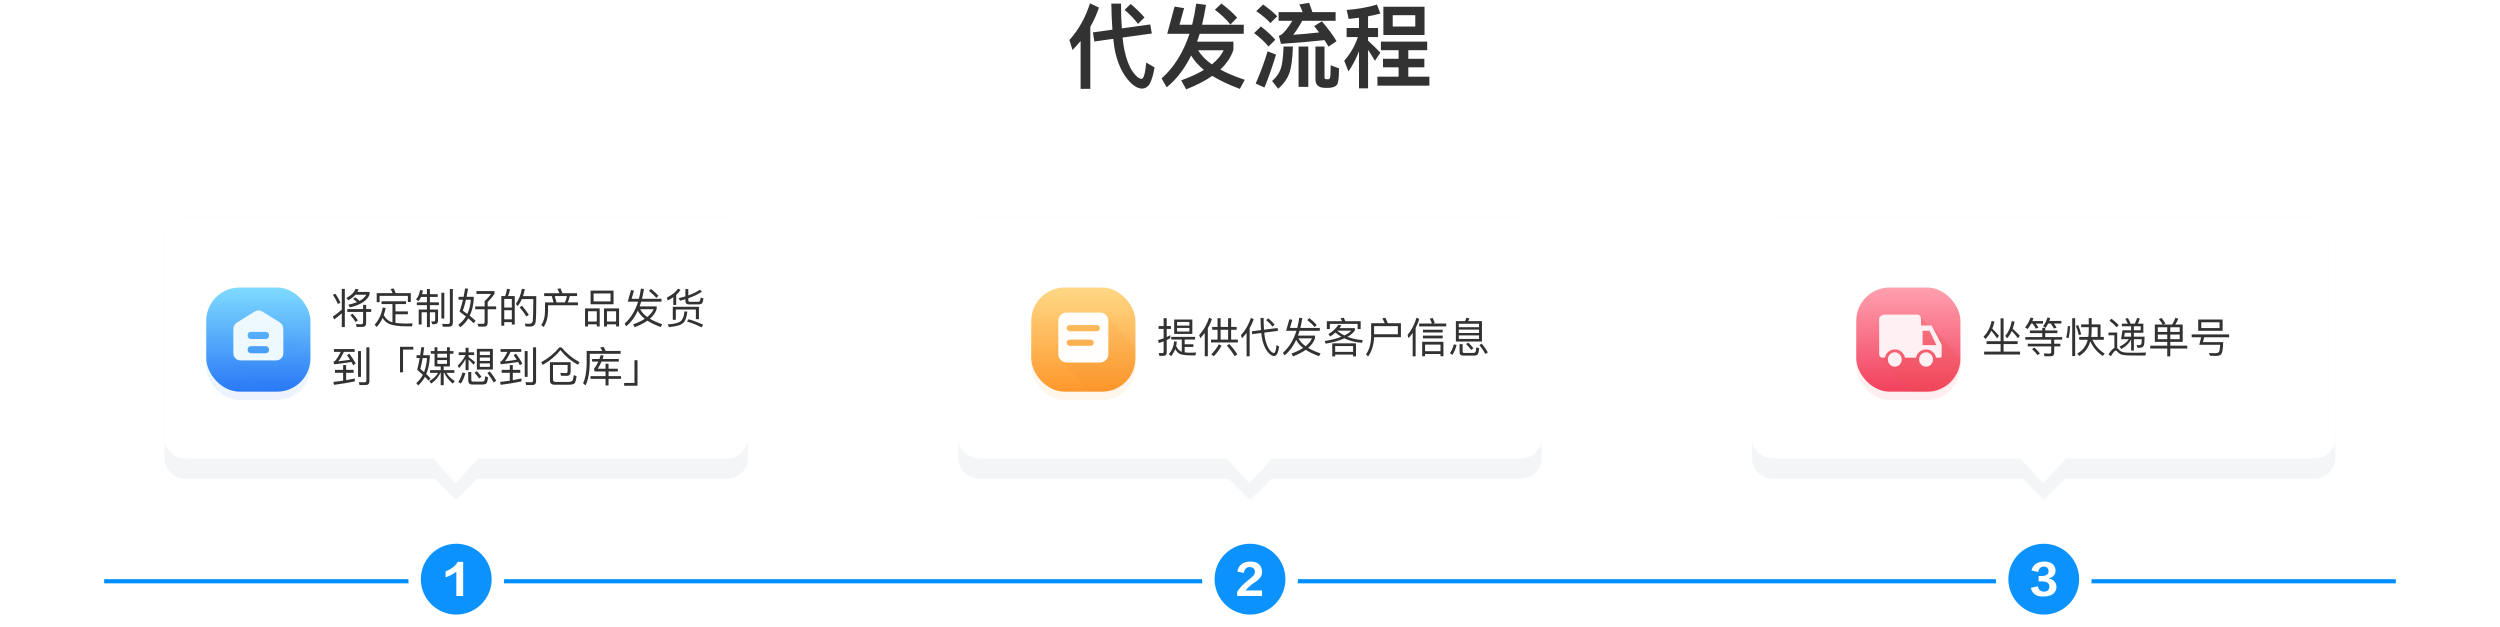 <?xml version="1.0" encoding="UTF-8"?>
<svg width="1200px" height="301px" viewBox="0 0 1200 301" version="1.1" xmlns="http://www.w3.org/2000/svg" xmlns:xlink="http://www.w3.org/1999/xlink">
    <!-- Generator: Sketch 57.1 (83088) - https://sketch.com -->
    <title>代发流程</title>
    <desc>Created with Sketch.</desc>
    <defs>
        <filter x="-21.4%" y="-44.1%" width="142.9%" height="188.2%" filterUnits="objectBoundingBox" id="filter-1">
            <feGaussianBlur stdDeviation="20" in="SourceGraphic"></feGaussianBlur>
        </filter>
        <filter x="-21.4%" y="-44.1%" width="142.9%" height="188.2%" filterUnits="objectBoundingBox" id="filter-2">
            <feGaussianBlur stdDeviation="20" in="SourceGraphic"></feGaussianBlur>
        </filter>
        <filter x="-21.4%" y="-44.1%" width="142.9%" height="188.2%" filterUnits="objectBoundingBox" id="filter-3">
            <feGaussianBlur stdDeviation="20" in="SourceGraphic"></feGaussianBlur>
        </filter>
        <linearGradient x1="50%" y1="0%" x2="50%" y2="98.72%" id="linearGradient-4">
            <stop stop-color="#7FDBFF" offset="0%"></stop>
            <stop stop-color="#2A7AF7" offset="100%"></stop>
        </linearGradient>
        <filter x="-24.0%" y="-24.0%" width="148.0%" height="148.0%" filterUnits="objectBoundingBox" id="filter-5">
            <feGaussianBlur stdDeviation="4" in="SourceGraphic"></feGaussianBlur>
        </filter>
        <rect id="path-6" x="0" y="0" width="50" height="50" rx="16"></rect>
        <linearGradient x1="50%" y1="0%" x2="50%" y2="100%" id="linearGradient-8">
            <stop stop-color="#FFD886" offset="0%"></stop>
            <stop stop-color="#FF982C" offset="100%"></stop>
        </linearGradient>
        <filter x="-24.0%" y="-24.0%" width="148.0%" height="148.0%" filterUnits="objectBoundingBox" id="filter-9">
            <feGaussianBlur stdDeviation="4" in="SourceGraphic"></feGaussianBlur>
        </filter>
        <rect id="path-10" x="0" y="0" width="50" height="50" rx="16"></rect>
        <linearGradient x1="50%" y1="0%" x2="50%" y2="98.72%" id="linearGradient-12">
            <stop stop-color="#FFA0AF" offset="0%"></stop>
            <stop stop-color="#F2425E" offset="100%"></stop>
        </linearGradient>
        <filter x="-24.0%" y="-24.0%" width="148.0%" height="148.0%" filterUnits="objectBoundingBox" id="filter-13">
            <feGaussianBlur stdDeviation="4" in="SourceGraphic"></feGaussianBlur>
        </filter>
        <rect id="path-14" x="0" y="0" width="50" height="50" rx="16"></rect>
    </defs>
    <g id="页面-1" stroke="none" stroke-width="1" fill="none" fill-rule="evenodd">
        <g id="一件代发-最终-转曲" transform="translate(-200, -2289)">
            <g id="编组-26" transform="translate(200, 2289)">
                <g id="编组-25" transform="translate(50, 1)">
                    <rect id="矩形" fill="#008EFF" transform="translate(550, 278) scale(1, -1) translate(-550, -278) " x="0" y="277" width="1100" height="2"></rect>
                    <circle id="椭圆形" stroke="#FFFFFF" stroke-width="6" fill="#0C92FD" cx="169" cy="277" r="20"></circle>
                    <circle id="椭圆形备份-7" stroke="#FFFFFF" stroke-width="6" fill="#0C92FD" cx="931" cy="277" r="20"></circle>
                    <path d="M924.789,281.188 L928.148,280.406 C928.513,282.125 929.503,282.984 931.117,282.984 C932.784,282.984 933.643,282.151 933.695,280.484 C933.695,278.87 932.471,278.062 930.023,278.062 L928.539,278.062 L928.539,275.484 L929.867,275.484 C932.159,275.484 933.305,274.729 933.305,273.219 C933.253,271.76 932.497,271.005 931.039,270.953 C929.529,271.057 928.617,271.917 928.305,273.531 L925.102,272.828 C925.831,270.016 927.888,268.583 931.273,268.531 C934.659,268.635 936.456,270.042 936.664,272.75 C936.716,274.781 935.596,276.083 933.305,276.656 C935.648,277.073 936.924,278.401 937.133,280.641 C936.977,283.661 934.919,285.224 930.961,285.328 C927.576,285.484 925.518,284.104 924.789,281.188 Z" id="3" fill="#FFFFFF" fill-rule="nonzero"></path>
                    <circle id="椭圆形备份-8" stroke="#FFFFFF" stroke-width="6" fill="#0C92FD" cx="550" cy="277" r="20"></circle>
                    <g id="编组-15" transform="translate(29, 103)">
                        <path d="M270,0 C275.523,3.019347e-14 280,4.477 280,10 L280,115.803 C280,121.326 275.523,125.803 270,125.803 L150.213,125.802 L140,136 L129.787,125.802 L10,125.803 C4.477,125.803 6.76353751e-16,121.326 0,115.803 L0,10 C-6.76353751e-16,4.477 4.477,2.79088747e-15 10,0 L270,0 Z" id="形状结合" fill="#D1D8DF" opacity="0.5" filter="url(#filter-1)"></path>
                        <path d="M270,0 C275.523,-2.79088747e-15 280,4.477 280,10 L280,106.072 C280,111.595 275.523,116.072 270,116.072 L150.6,116.072 L139.707,128 L128.814,116.072 L10,116.072 C4.477,116.072 6.76353751e-16,111.595 0,106.072 L0,10 C-6.76353751e-16,4.477 4.477,-7.61826213e-16 10,0 L270,0 Z" id="形状结合备份-3" fill="#FFFFFF"></path>
                    </g>
                    <path d="M680,103 C685.523,103 690,107.477 690,113 L690,218.803 C690,224.326 685.523,228.803 680,228.803 L560.213,228.802 L550,239 L539.787,228.802 L420,228.803 C414.477,228.803 410,224.326 410,218.803 L410,113 C410,107.477 414.477,103 420,103 L680,103 Z" id="形状结合备份" fill="#D1D8DF" opacity="0.5" filter="url(#filter-2)"></path>
                    <path d="M1061,103 C1066.523,103 1071,107.477 1071,113 L1071,218.803 C1071,224.326 1066.523,228.803 1061,228.803 L941.213,228.802 L931,239 L920.787,228.802 L801,228.803 C795.477,228.803 791,224.326 791,218.803 L791,113 C791,107.477 795.477,103 801,103 L1061,103 Z" id="形状结合备份-2" fill="#D1D8DF" opacity="0.5" filter="url(#filter-3)"></path>
                    <path d="M680,103 C685.523,103 690,107.477 690,113 L690,209.072 C690,214.595 685.523,219.072 680,219.072 L560.6,219.072 L549.707,231 L538.814,219.072 L420,219.072 C414.477,219.072 410,214.595 410,209.072 L410,113 C410,107.477 414.477,103 420,103 L680,103 Z" id="形状结合备份-4" fill="#FFFFFF"></path>
                    <path d="M502.128,10.732 L502.876,15.088 L488.84,17.024 C489.075,19.371 489.353,21.307 489.676,22.832 C490.644,27.437 491.964,30.928 493.636,33.304 C495.191,35.592 496.643,36.78 497.992,36.868 C498.989,36.78 499.723,34.169 500.192,29.036 L504.196,31.368 C503.58,34.976 502.773,37.645 501.776,39.376 C500.896,40.755 499.723,41.473 498.256,41.532 C496.085,41.532 493.797,40.109 491.392,37.264 C488.811,34.184 486.875,30.136 485.584,25.12 C485.085,23.213 484.675,20.72 484.352,17.64 L475.288,18.916 L474.584,14.56 L483.956,13.24 C483.692,9.603 483.516,5.437 483.428,0.744 L488.092,0.744 C488.092,5.232 488.224,9.192 488.488,12.624 L502.128,10.732 Z M468.688,18.696 C467.251,20.397 465.96,21.835 464.816,23.008 L463.32,18.212 C467.808,13.196 471.093,7.329 473.176,0.612 L477.488,2.636 C476.461,5.775 475.083,8.855 473.352,11.876 L473.352,41.664 L468.688,41.664 L468.688,18.696 Z M492.712,0.92 C495.264,3.032 497.479,5.188 499.356,7.388 L496.232,10.468 C494.677,8.327 492.536,6.083 489.808,3.736 L492.712,0.92 Z M510.268,15.22 L513.788,2.152 L518.364,2.9 L516.164,10.864 L522.236,10.864 C523.057,7.549 523.703,4.176 524.172,0.744 L528.88,1.316 C528.323,4.807 527.692,7.989 526.988,10.864 L547.008,10.864 L547.008,15.22 L525.844,15.22 L524.612,19.004 L542.036,19.004 L542.036,22.876 C540.98,26.279 538.883,29.447 535.744,32.38 C538.971,34.14 542.887,35.783 547.492,37.308 L545.116,41.664 C539.836,39.699 535.436,37.616 531.916,35.416 C528.484,37.792 524.304,39.948 519.376,41.884 L516.956,37.572 C521.268,36.017 524.905,34.345 527.868,32.556 C525.199,30.356 523.16,28.053 521.752,25.648 C518.613,32.013 514.697,37.103 510.004,40.916 L507.584,36.648 C513.509,31.368 517.968,24.225 520.96,15.22 L510.268,15.22 Z M525.096,23.14 C526.533,25.545 528.733,27.804 531.696,29.916 C534.277,27.833 536.169,25.575 537.372,23.14 L525.096,23.14 Z M536.272,0.7 C539.381,3.047 541.904,5.305 543.84,7.476 L540.584,10.776 C538.824,8.459 536.345,6.097 533.148,3.692 L536.272,0.7 Z M563.86,16.188 C564.271,16.041 564.579,15.909 564.784,15.792 C566.221,14.912 568.069,12.639 570.328,8.972 L563.728,8.972 L563.728,4.836 L575.3,4.836 C574.713,3.369 574.171,2.137 573.672,1.14 L578.336,0.348 C579.011,2.02 579.553,3.516 579.964,4.836 L591.096,4.836 L591.096,8.972 L575.08,8.972 C573.467,11.876 572.015,14.12 570.724,15.704 C574.655,15.44 578.805,15.059 583.176,14.56 C582.384,13.504 581.592,12.492 580.8,11.524 L584.496,9.236 C587.517,12.785 589.864,15.953 591.536,18.74 L587.708,21.38 C586.681,19.679 586.036,18.637 585.772,18.256 C579.055,18.989 572.088,19.591 564.872,20.06 L563.86,16.188 Z M556.292,1.184 C558.991,3.061 561.249,4.939 563.068,6.816 L559.812,10.072 C558.169,8.253 555.896,6.347 552.992,4.352 L556.292,1.184 Z M555.236,11.7 C557.964,13.812 560.267,15.939 562.144,18.08 L558.888,21.336 C557.245,19.312 554.943,17.156 551.98,14.868 L555.236,11.7 Z M562.496,25.208 C560.795,30.84 558.947,36.105 556.952,41.004 L552.728,39.112 C555.045,33.803 556.952,28.64 558.448,23.624 L562.496,25.208 Z M573.32,21.336 L577.984,21.336 L577.984,40.696 L573.32,40.696 L573.32,21.336 Z M570.592,21.336 C570.416,27.144 569.844,31.412 568.876,34.14 C567.82,36.985 566.031,39.464 563.508,41.576 L560.604,37.88 C562.569,36.208 563.948,34.272 564.74,32.072 C565.473,30.019 565.928,26.44 566.104,21.336 L570.592,21.336 Z M586.168,41.18 C583,41.18 581.416,39.831 581.416,37.132 L581.416,21.336 L585.772,21.336 L585.772,36.208 C585.772,36.648 585.948,36.912 586.3,37 L587.752,37 C588.251,36.912 588.529,36.296 588.588,35.152 C588.676,33.949 588.72,32.336 588.72,30.312 L592.724,31.808 C592.724,36.061 592.416,38.657 591.8,39.596 C591.243,40.476 589.967,41.004 587.972,41.18 L586.168,41.18 Z M614.02,2.24 L633.776,2.24 L633.776,15.792 L614.02,15.792 L614.02,2.24 Z M629.332,11.744 L629.332,6.288 L618.508,6.288 L618.508,11.744 L629.332,11.744 Z M612.832,18.96 L635.052,18.96 L635.052,23.096 L625.988,23.096 L625.988,27.232 L633.688,27.232 L633.688,31.324 L625.988,31.324 L625.988,35.812 L636.108,35.812 L636.108,40.124 L611.16,40.124 L611.16,35.812 L621.324,35.812 L621.324,31.324 L613.844,31.324 L613.844,27.232 L621.324,27.232 L621.324,23.096 L612.832,23.096 L612.832,18.96 Z M596.376,12.448 L602.316,12.448 L602.316,7.52 C601.231,7.667 599.573,7.857 597.344,8.092 L596.42,3.78 C601.964,3.34 606.804,2.475 610.94,1.184 L612.568,5.496 C610.691,6.024 608.725,6.464 606.672,6.816 L606.672,12.448 L611.468,12.448 L611.468,16.804 L606.672,16.804 L606.672,18.52 C608.901,20.544 610.867,22.465 612.568,24.284 L609.972,28.2 C608.711,26.088 607.611,24.328 606.672,22.92 L606.672,41.4 L602.316,41.4 L602.316,23.624 C600.937,27.173 599.251,30.4 597.256,33.304 L595.232,28.156 C598.195,24.783 600.38,20.999 601.788,16.804 L596.376,16.804 L596.376,12.448 Z" id="代发流程" fill="#323232" fill-rule="nonzero"></path>
                    <path d="M1061,103 C1066.523,103 1071,107.477 1071,113 L1071,209.072 C1071,214.595 1066.523,219.072 1061,219.072 L941.6,219.072 L930.707,231 L919.814,219.072 L801,219.072 C795.477,219.072 791,214.595 791,209.072 L791,113 C791,107.477 795.477,103 801,103 L1061,103 Z" id="形状结合备份-5" fill="#FFFFFF"></path>
                    <g id="编组-16" transform="translate(49, 137)">
                        <rect id="矩形" fill="url(#linearGradient-4)" opacity="0.3" filter="url(#filter-5)" x="0" y="4" width="50" height="50" rx="16"></rect>
                        <g id="矩形">
                            <mask id="mask-7" fill="white">
                                <use xlink:href="#path-6"></use>
                            </mask>
                            <use id="蒙版" fill="url(#linearGradient-4)" xlink:href="#path-6"></use>
                            <path d="M36.252,17.669 L55.875,40.29 L34.955,57.75 L14.035,34.107 C15.444,26.08 17.388,21.149 19.867,19.315 C22.347,17.48 27.808,16.932 36.252,17.669 Z" fill="#075BD7" opacity="0.148" mask="url(#mask-7)"></path>
                        </g>
                        <path d="M36.542,18.09 C36.832,18.582 36.983,19.133 37,19.743 L37,31.578 C36.969,32.547 36.633,33.351 35.992,33.992 C35.351,34.633 34.547,34.969 33.578,35 L16.422,35 C15.453,34.969 14.647,34.633 14.008,33.992 C13.367,33.351 13.031,32.547 13,31.578 L13,19.743 C13,19.134 13.156,18.582 13.468,18.09 C13.78,17.598 14.195,17.18 14.711,16.837 L23.289,11.516 C23.821,11.173 24.417,11 25.082,11 C25.746,11 26.344,11.171 26.875,11.516 L35.454,16.837 C35.889,17.18 36.253,17.598 36.542,18.09 Z M29.675,24.243 C29.98,23.931 30.133,23.516 30.133,23 C30.133,22.484 29.98,22.071 29.675,21.757 C29.37,21.445 28.951,21.289 28.422,21.289 L21.578,21.289 C21.047,21.289 20.629,21.445 20.325,21.757 C20.02,22.069 19.867,22.484 19.867,23 C19.867,23.516 20.02,23.929 20.325,24.243 C20.63,24.555 21.047,24.711 21.578,24.711 L28.422,24.711 C28.951,24.711 29.37,24.555 29.675,24.243 Z M29.675,31.098 C29.98,30.793 30.133,30.38 30.133,29.855 C30.133,29.333 29.98,28.918 29.675,28.613 C29.37,28.307 28.951,28.148 28.422,28.133 L21.578,28.133 C21.047,28.148 20.629,28.309 20.325,28.613 C20.022,28.916 19.867,29.331 19.867,29.855 C19.867,30.378 20.02,30.793 20.325,31.098 C20.63,31.403 21.047,31.563 21.578,31.578 L28.422,31.578 C28.951,31.563 29.37,31.403 29.675,31.098 Z" id="形状" fill="#EDF9FF" fill-rule="nonzero"></path>
                    </g>
                    <path d="M116.7,147.36 L124.3,147.36 L124.3,145.34 L125.74,145.34 L125.74,147.36 L128.16,147.36 L128.16,148.74 L125.74,148.74 L125.74,154.14 C125.74,155.34 125.1,155.94 123.82,155.94 L121.16,155.94 L120.86,154.56 C121.82,154.627 122.64,154.66 123.32,154.66 C123.973,154.66 124.3,154.367 124.3,153.78 L124.3,148.74 L116.7,148.74 L116.7,147.36 Z M114.06,137.66 L115.52,137.66 L115.52,155.98 L114.06,155.98 L114.06,149.36 C112.767,150.573 111.547,151.56 110.4,152.32 L109.76,150.94 C110.867,150.273 112.3,149.167 114.06,147.62 L114.06,137.66 Z M119.24,149.56 C120.333,150.747 121.187,151.813 121.8,152.76 L120.68,153.56 C120.067,152.56 119.233,151.447 118.18,150.22 L119.24,149.56 Z M120.64,140.46 C119.72,141.513 118.573,142.4 117.2,143.12 L116.28,142 C118.453,140.92 119.92,139.467 120.68,137.64 L122.16,137.92 C121.987,138.307 121.787,138.713 121.56,139.14 L127.4,139.14 L127.4,140.38 C126.253,143.3 123.1,145.353 117.94,146.54 L117.22,145.26 C118.753,144.927 120.14,144.513 121.38,144.02 C120.82,143.5 120.187,142.987 119.48,142.48 L120.5,141.7 C121.247,142.233 121.947,142.813 122.6,143.44 C124.093,142.627 125.173,141.633 125.84,140.46 L120.64,140.46 Z M111.02,140 C111.94,141.32 112.747,142.773 113.44,144.36 L112.18,144.88 C111.46,143.2 110.66,141.74 109.78,140.5 L111.02,140 Z M133.14,143.6 L144.9,143.6 L144.9,144.96 L139.82,144.96 L139.82,148.48 L145.78,148.48 L145.78,149.84 L139.82,149.84 L139.82,153.98 C141.273,154.193 142.967,154.307 144.9,154.32 C145.913,154.32 146.96,154.28 148.04,154.2 L147.78,155.64 L145.54,155.64 C141.527,155.64 138.633,155.267 136.86,154.52 C135.527,153.893 134.453,152.933 133.64,151.64 C132.867,153.36 131.907,154.8 130.76,155.96 L129.84,154.82 C131.747,152.793 133.04,150.053 133.72,146.6 L135.12,146.84 C134.893,147.987 134.587,149.127 134.2,150.26 C135.16,151.967 136.36,153.053 137.8,153.52 L138.38,153.68 L138.38,144.96 L133.14,144.96 L133.14,143.6 Z M147.18,139.7 L147.18,143.96 L145.78,143.96 L145.78,141.02 L132.22,141.02 L132.22,144.06 L130.82,144.06 L130.82,139.7 L138.46,139.7 C138.18,139.02 137.847,138.36 137.46,137.72 L139,137.48 C139.36,138.227 139.667,138.967 139.92,139.7 L147.18,139.7 Z M152.12,141.54 C151.76,142.34 151.34,143 150.86,143.52 L149.7,142.68 C150.7,141.6 151.34,140.113 151.62,138.22 L152.98,138.44 C152.873,139.12 152.747,139.707 152.6,140.2 L154.92,140.2 L154.92,137.72 L156.36,137.72 L156.36,140.2 L160.1,140.2 L160.1,141.54 L156.36,141.54 L156.36,144.12 L160.68,144.12 L160.68,145.46 L156.36,145.46 L156.36,147.56 L160.26,147.56 L160.26,152.84 C160.26,154.027 159.66,154.62 158.46,154.62 L157.4,154.62 L157.04,153.26 L158.02,153.32 C158.593,153.32 158.88,153.06 158.88,152.54 L158.88,148.9 L156.36,148.9 L156.36,156.02 L154.92,156.02 L154.92,148.9 L152.38,148.9 L152.38,154.76 L150.98,154.76 L150.98,147.56 L154.92,147.56 L154.92,145.46 L150.08,145.46 L150.08,144.12 L154.92,144.12 L154.92,141.54 L152.12,141.54 Z M161.86,139.52 L163.26,139.52 L163.26,151.88 L161.86,151.88 L161.86,139.52 Z M162.58,155.82 L162.26,154.44 C163.327,154.507 164.247,154.54 165.02,154.54 C165.633,154.54 165.94,154.22 165.94,153.58 L165.94,137.72 L167.36,137.72 L167.36,153.94 C167.36,155.193 166.747,155.82 165.52,155.82 L162.58,155.82 Z M174.68,137.56 C174.427,139.053 174.187,140.36 173.96,141.48 L177.42,141.48 L177.42,142.3 C177.247,145.447 176.593,148.2 175.46,150.56 C176.553,151.413 177.5,152.227 178.3,153 L177.32,154.14 C176.747,153.54 175.9,152.767 174.78,151.82 C173.78,153.473 172.507,154.893 170.96,156.08 L169.98,154.88 C171.5,153.787 172.727,152.46 173.66,150.9 C172.873,150.273 171.847,149.493 170.58,148.56 C171.18,146.853 171.727,144.953 172.22,142.86 L170.1,142.86 L170.1,141.48 L172.52,141.48 C172.773,140.267 173.02,138.92 173.26,137.44 L174.68,137.56 Z M174.3,149.68 C175.247,147.72 175.813,145.447 176,142.86 L173.66,142.86 C173.18,144.98 172.68,146.74 172.16,148.14 L174.3,149.68 Z M178.1,146.06 L182.62,146.06 L182.62,143.54 C183.7,142.607 184.727,141.46 185.7,140.1 L178.68,140.1 L178.68,138.7 L187.34,138.7 L187.34,140.1 C186.393,141.46 185.307,142.753 184.08,143.98 L184.08,146.06 L188.16,146.06 L188.16,147.46 L184.08,147.46 L184.08,153.86 C184.08,155.14 183.553,155.78 182.5,155.78 L179.62,155.78 L179.24,154.42 L181.92,154.44 C182.387,154.44 182.62,154.1 182.62,153.42 L182.62,147.46 L178.1,147.46 L178.1,146.06 Z M197.08,141.12 L197.08,154.76 L195.68,154.76 L195.68,153.62 L192.04,153.62 L192.04,155.34 L190.64,155.34 L190.64,141.12 L192.5,141.12 C192.887,140.027 193.173,138.867 193.36,137.64 L194.8,137.84 C194.547,139.107 194.233,140.2 193.86,141.12 L197.08,141.12 Z M192.04,152.28 L195.68,152.28 L195.68,147.9 L192.04,147.9 L192.04,152.28 Z M192.04,146.6 L195.68,146.6 L195.68,142.48 L192.04,142.48 L192.04,146.6 Z M200.56,145.76 C201.947,147.347 203.04,148.8 203.84,150.12 L202.7,150.92 C201.887,149.6 200.787,148.12 199.4,146.48 L200.56,145.76 Z M207.42,141.14 C207.42,147.793 207.32,151.9 207.12,153.46 C206.92,154.993 205.987,155.76 204.32,155.76 L202.28,155.68 L201.94,154.36 C202.78,154.4 203.507,154.42 204.12,154.42 C205.053,154.42 205.6,153.907 205.76,152.88 C205.88,151.76 205.96,148.313 206,142.54 L200.5,142.54 C199.927,143.82 199.26,144.96 198.5,145.96 L197.64,144.82 C199.027,142.887 199.98,140.487 200.5,137.62 L201.92,137.8 C201.653,139.093 201.36,140.207 201.04,141.14 L207.42,141.14 Z M219.04,137.4 C219.373,138.12 219.687,138.893 219.98,139.72 L227,139.72 L227,141.1 L223.52,141.1 C223.267,142.207 222.94,143.22 222.54,144.14 L227.42,144.14 L227.42,145.52 L213.06,145.52 L213.06,148.48 C212.98,151.613 212.253,154.113 210.88,155.98 L209.78,155 C210.953,153.427 211.56,151.253 211.6,148.48 L211.6,144.14 L215.7,144.14 L214.86,141.1 L211.2,141.1 L211.2,139.72 L218.52,139.72 C218.267,139.04 217.94,138.353 217.54,137.66 L219.04,137.4 Z M217.12,144.14 L221.16,144.14 C221.627,143.14 221.953,142.127 222.14,141.1 L216.28,141.1 L217.12,144.14 Z M233.48,138.5 L244.5,138.5 L244.5,145.04 L233.48,145.04 L233.48,138.5 Z M243.06,143.68 L243.06,139.86 L234.92,139.86 L234.92,143.68 L243.06,143.68 Z M237.86,147.02 L237.86,155.7 L236.46,155.7 L236.46,154.68 L232.24,154.68 L232.24,155.7 L230.82,155.7 L230.82,147.02 L237.86,147.02 Z M232.24,153.32 L236.46,153.32 L236.46,148.4 L232.24,148.4 L232.24,153.32 Z M247.16,147.02 L247.16,155.7 L245.72,155.7 L245.72,154.68 L241.34,154.68 L241.34,155.7 L239.92,155.7 L239.92,147.02 L247.16,147.02 Z M241.34,153.32 L245.72,153.32 L245.72,148.4 L241.34,148.4 L241.34,153.32 Z M251.32,143.8 L252.9,138.24 L254.32,138.48 L253.18,142.42 L256.68,142.42 C257.08,140.847 257.4,139.213 257.64,137.52 L259.1,137.7 C258.86,139.273 258.547,140.847 258.16,142.42 L267.52,142.42 L267.52,143.8 L257.78,143.8 C257.5,144.747 257.247,145.507 257.02,146.08 L265.2,146.08 L265.2,147.32 C264.653,149.053 263.567,150.613 261.94,152 C263.553,152.96 265.527,153.84 267.86,154.64 L267.12,155.98 C264.56,155.033 262.44,154.013 260.76,152.92 C259.147,154.053 257.113,155.1 254.66,156.06 L253.9,154.72 C256.127,153.907 257.993,153.007 259.5,152.02 C257.953,150.833 256.847,149.533 256.18,148.12 C254.727,151.267 252.853,153.773 250.56,155.64 L249.82,154.32 C252.727,151.773 254.88,148.267 256.28,143.8 L251.32,143.8 Z M257.26,147.4 C257.94,148.76 259.08,150.02 260.68,151.18 C262.16,150.02 263.18,148.76 263.74,147.4 L257.26,147.4 Z M262.46,137.68 C263.86,138.747 265.053,139.847 266.04,140.98 L265.02,142 C264.207,140.973 263.033,139.847 261.5,138.62 L262.46,137.68 Z M280.82,145.12 C279.593,145.12 278.98,144.567 278.98,143.46 L278.98,142.62 L276.48,143.34 L275.7,142.2 C276.78,141.92 277.873,141.607 278.98,141.26 L278.98,137.76 L280.38,137.76 L280.38,140.8 C282.687,139.947 284.553,139.033 285.98,138.06 L286.9,139.02 C285.007,140.26 282.833,141.307 280.38,142.16 L280.38,143.18 C280.38,143.647 280.653,143.88 281.2,143.88 L284.9,143.88 C285.327,143.88 285.64,143.793 285.84,143.62 C286.08,143.42 286.24,142.813 286.32,141.8 L287.64,142.22 C287.507,143.593 287.233,144.433 286.82,144.74 C286.447,144.993 285.893,145.12 285.16,145.12 L280.82,145.12 Z M285.5,146.26 L285.5,152.22 L284.02,152.22 L284.02,147.58 L274.4,147.58 L274.4,152.5 L272.94,152.5 L272.94,146.26 L285.5,146.26 Z M280.48,152.24 C282.987,152.933 285.333,153.82 287.52,154.9 L286.72,156.12 C284.493,154.96 282.173,154.033 279.76,153.34 L280.48,152.24 Z M279.92,148.58 C279.64,151.167 279.027,152.927 278.08,153.86 C277.027,154.993 274.7,155.707 271.1,156 L270.52,154.7 C273.733,154.54 275.86,153.98 276.9,153.02 C277.82,152.113 278.36,150.593 278.52,148.46 L279.92,148.58 Z M273.18,141.66 C272.34,142.247 271.46,142.78 270.54,143.26 L270.1,141.86 C272.567,140.593 274.36,139.16 275.48,137.56 L276.66,138.14 C276.113,138.98 275.42,139.78 274.58,140.54 L274.58,145.38 L273.18,145.38 L273.18,141.66 Z M120.3,182.08 C117.06,182.747 113.74,183.293 110.34,183.72 L110.02,182.34 C111.767,182.14 113.327,181.933 114.7,181.72 L114.7,177.94 L110.8,177.94 L110.8,176.54 L114.7,176.54 L114.7,174.22 L116.14,174.22 L116.14,176.54 L119.74,176.54 L119.74,177.94 L116.14,177.94 L116.14,181.48 C117.407,181.267 118.793,180.993 120.3,180.66 L120.3,182.08 Z M110.28,166.54 L120.22,166.54 L120.22,167.9 L115.08,167.9 C114.133,169.887 113.233,171.393 112.38,172.42 C114.513,172.207 116.4,171.953 118.04,171.66 C117.653,171.033 117.16,170.307 116.56,169.48 L117.66,168.76 C118.967,170.507 119.993,172.08 120.74,173.48 L119.54,174.32 C119.26,173.773 118.973,173.247 118.68,172.74 C116.093,173.193 113.327,173.567 110.38,173.86 L110.04,172.56 C110.32,172.52 110.513,172.473 110.62,172.42 C111.447,171.7 112.427,170.193 113.56,167.9 L110.28,167.9 L110.28,166.54 Z M122.56,183.82 L122.24,182.42 C123.52,182.473 124.44,182.5 125,182.5 C125.573,182.5 125.86,182.207 125.86,181.62 L125.86,165.72 L127.32,165.72 L127.32,181.98 C127.32,183.207 126.713,183.82 125.5,183.82 L122.56,183.82 Z M121.86,167.52 L123.26,167.52 L123.26,179.9 L121.86,179.9 L121.86,167.52 Z M142,165.46 L148.4,165.46 L148.4,166.8 L143.46,166.8 L143.46,177.72 L142,177.72 L142,165.46 Z M153.62,165.74 L153.1,169.48 L156.32,169.48 L156.32,170.32 C156.16,173.467 155.587,176.207 154.6,178.54 C155.28,179.153 155.973,179.84 156.68,180.6 L155.7,181.72 C155.22,181.133 154.647,180.52 153.98,179.88 C153.1,181.493 152.013,182.873 150.72,184.02 L149.8,182.88 C151.12,181.76 152.173,180.433 152.96,178.9 C152.147,178.14 151.247,177.34 150.26,176.5 C150.7,174.753 151.1,172.873 151.46,170.86 L149.94,170.86 L149.94,169.48 L151.7,169.48 C151.847,168.56 152.02,167.273 152.22,165.62 L153.62,165.74 Z M153.54,177.6 C154.327,175.68 154.8,173.433 154.96,170.86 L152.88,170.86 C152.52,172.953 152.14,174.693 151.74,176.08 C152.087,176.36 152.687,176.867 153.54,177.6 Z M164.56,173.66 L164.56,171.84 L159.94,171.84 L159.94,173.66 L164.56,173.66 Z M159.94,170.64 L164.56,170.64 L164.56,168.8 L159.94,168.8 L159.94,170.64 Z M159.94,167.52 L164.56,167.52 L164.56,165.7 L165.94,165.7 L165.94,167.52 L167.66,167.52 L167.66,168.8 L165.94,168.8 L165.94,174.9 L162.98,174.9 L162.98,176.66 L168.1,176.66 L168.1,177.98 L164.32,177.98 C165.147,179.447 166.48,180.76 168.32,181.92 L167.34,183.14 C165.447,181.593 164.093,179.873 163.28,177.98 L162.98,177.98 L162.98,183.9 L161.54,183.9 L161.54,177.98 L161.36,177.98 C160.413,180.087 158.927,181.807 156.9,183.14 L156.12,181.86 C158,180.833 159.393,179.54 160.3,177.98 L156.44,177.98 L156.44,176.66 L161.54,176.66 L161.54,174.9 L158.58,174.9 L158.58,168.8 L156.78,168.8 L156.78,167.52 L158.58,167.52 L158.58,165.7 L159.94,165.7 L159.94,167.52 Z M178.9,166.46 L186.58,166.46 L186.58,176.38 L178.9,176.38 L178.9,166.46 Z M185.18,175.1 L185.18,173.42 L180.3,173.42 L180.3,175.1 L185.18,175.1 Z M180.3,172.24 L185.18,172.24 L185.18,170.62 L180.3,170.62 L180.3,172.24 Z M180.3,169.42 L185.18,169.42 L185.18,167.74 L180.3,167.74 L180.3,169.42 Z M174.92,176.68 L173.48,176.68 L173.48,171.32 C172.613,172.933 171.547,174.413 170.28,175.76 L169.74,174.4 C171.3,173 172.533,171.347 173.44,169.44 L170.18,169.44 L170.18,168.12 L173.48,168.12 L173.48,165.9 L174.92,165.9 L174.92,168.12 L177.58,168.12 L177.58,169.44 L174.92,169.44 L174.92,170.38 C175.907,171.087 176.967,171.92 178.1,172.88 L177.3,174.08 C176.407,173.067 175.613,172.247 174.92,171.62 L174.92,176.68 Z M173.38,178.12 C172.86,180.067 172.14,181.733 171.22,183.12 L169.98,182.34 C170.9,180.98 171.56,179.473 171.96,177.82 L173.38,178.12 Z M176.68,183.58 C175.4,183.58 174.76,182.913 174.76,181.58 L174.76,177.56 L176.22,177.56 L176.22,181.28 C176.22,181.88 176.52,182.18 177.12,182.18 L181.42,182.18 C181.847,182.18 182.167,182.073 182.38,181.86 C182.633,181.58 182.8,180.827 182.88,179.6 L184.24,180.06 C184.093,181.727 183.807,182.747 183.38,183.12 C183.007,183.427 182.44,183.58 181.68,183.58 L176.68,183.58 Z M178.88,177.18 C179.867,178.233 180.613,179.127 181.12,179.86 L179.98,180.66 C179.393,179.767 178.653,178.84 177.76,177.88 L178.88,177.18 Z M185.12,177.28 C186.453,178.973 187.48,180.46 188.2,181.74 L186.98,182.6 C186.22,181.213 185.213,179.687 183.96,178.02 L185.12,177.28 Z M200.3,182.08 C197.06,182.747 193.74,183.293 190.34,183.72 L190.02,182.34 C191.767,182.14 193.327,181.933 194.7,181.72 L194.7,177.94 L190.8,177.94 L190.8,176.54 L194.7,176.54 L194.7,174.22 L196.14,174.22 L196.14,176.54 L199.74,176.54 L199.74,177.94 L196.14,177.94 L196.14,181.48 C197.407,181.267 198.793,180.993 200.3,180.66 L200.3,182.08 Z M190.28,166.54 L200.22,166.54 L200.22,167.9 L195.08,167.9 C194.133,169.887 193.233,171.393 192.38,172.42 C194.513,172.207 196.4,171.953 198.04,171.66 C197.653,171.033 197.16,170.307 196.56,169.48 L197.66,168.76 C198.967,170.507 199.993,172.08 200.74,173.48 L199.54,174.32 C199.26,173.773 198.973,173.247 198.68,172.74 C196.093,173.193 193.327,173.567 190.38,173.86 L190.04,172.56 C190.32,172.52 190.513,172.473 190.62,172.42 C191.447,171.7 192.427,170.193 193.56,167.9 L190.28,167.9 L190.28,166.54 Z M202.56,183.82 L202.24,182.42 C203.52,182.473 204.44,182.5 205,182.5 C205.573,182.5 205.86,182.207 205.86,181.62 L205.86,165.72 L207.32,165.72 L207.32,181.98 C207.32,183.207 206.713,183.82 205.5,183.82 L202.56,183.82 Z M201.86,167.52 L203.26,167.52 L203.26,179.9 L201.86,179.9 L201.86,167.52 Z M219.52,165.74 C222,168.74 224.88,171.1 228.16,172.82 L227.44,174.1 C224.107,172.287 221.293,169.933 219,167.04 C216.813,169.8 213.98,172.173 210.5,174.16 L209.78,172.86 C213.247,170.967 216.147,168.593 218.48,165.74 L219.52,165.74 Z M222.46,174.16 L215.44,174.16 L215.44,181.14 C215.44,181.927 215.867,182.32 216.72,182.32 L222.64,182.32 C223.773,182.32 224.48,182.12 224.76,181.72 C225.053,181.267 225.267,180.387 225.4,179.08 L226.74,179.52 C226.54,181.467 226.193,182.66 225.7,183.1 C225.207,183.473 224.313,183.66 223.02,183.66 L216.14,183.66 C214.7,183.66 213.98,182.98 213.98,181.62 L213.98,172.84 L223.9,172.84 L223.9,177.46 C223.873,178.7 223.3,179.353 222.18,179.42 C221.18,179.42 220.22,179.4 219.3,179.36 L218.92,177.98 C219.92,178.06 220.833,178.1 221.66,178.1 C222.193,178.1 222.46,177.74 222.46,177.02 L222.46,174.16 Z M239.68,165.5 C240.053,166.1 240.393,166.747 240.7,167.44 L247.9,167.44 L247.9,168.84 L233.08,168.84 L233.08,173.4 C233,177.853 232.327,181.387 231.06,184 L229.88,182.94 C230.987,180.647 231.56,177.467 231.6,173.4 L231.6,167.44 L239.12,167.44 C238.813,166.853 238.467,166.3 238.08,165.78 L239.68,165.5 Z M239.76,169.72 C239.64,170.093 239.46,170.627 239.22,171.32 L247.02,171.32 L247.02,172.58 L238.72,172.58 C238.16,173.86 237.56,175 236.92,176 L240.66,176 L240.66,173.58 L242.1,173.58 L242.1,176 L246.56,176 L246.56,177.3 L242.1,177.3 L242.1,179.54 L248.08,179.54 L248.08,180.86 L242.1,180.86 L242.1,184.02 L240.66,184.02 L240.66,180.86 L233.44,180.86 L233.44,179.54 L240.66,179.54 L240.66,177.3 L235.42,177.3 L235.12,176.06 C235.893,175.1 236.587,173.94 237.2,172.58 L234.18,172.58 L234.18,171.32 L237.72,171.32 C237.947,170.693 238.167,170.053 238.38,169.4 L239.76,169.72 Z M254.54,171.88 L256,171.88 L256,184.14 L249.6,184.14 L249.6,182.8 L254.54,182.8 L254.54,171.88 Z" id="将定制好的产品发货到「媒想到仓库」" fill="#323232" fill-rule="nonzero"></path>
                    <path d="M506.5,169.82 L506.2,168.42 C506.947,168.473 507.493,168.5 507.84,168.5 C508.307,168.5 508.54,168.287 508.54,167.86 L508.54,162.86 C507.727,163.18 506.953,163.453 506.22,163.68 L505.88,162.24 C506.76,162.027 507.647,161.747 508.54,161.4 L508.54,156.88 L506.12,156.88 L506.12,155.5 L508.54,155.5 L508.54,151.72 L510.02,151.72 L510.02,155.5 L512.04,155.5 L512.04,156.88 L510.02,156.88 L510.02,160.78 C510.793,160.407 511.367,160.113 511.74,159.9 L511.74,161.36 C511.367,161.56 510.793,161.847 510.02,162.22 L510.02,168.22 C510.02,169.287 509.46,169.82 508.34,169.82 L506.5,169.82 Z M513.6,152.36 L522.32,152.36 L522.32,159.3 L513.6,159.3 L513.6,152.36 Z M520.92,158.12 L520.92,156.4 L515,156.4 L515,158.12 L520.92,158.12 Z M515,155.28 L520.92,155.28 L520.92,153.54 L515,153.54 L515,155.28 Z M512.2,160.7 L523.64,160.7 L523.64,161.98 L518.64,161.98 L518.64,164.24 L522.82,164.24 L522.82,165.54 L518.64,165.54 L518.64,168.12 C519.44,168.24 520.387,168.3 521.48,168.3 C522.44,168.3 523.333,168.267 524.16,168.2 L523.76,169.6 L521.58,169.58 C518.953,169.567 517.153,169.313 516.18,168.82 C515.407,168.407 514.72,167.647 514.12,166.54 C513.64,167.793 512.973,168.933 512.12,169.96 L511.06,169.04 C512.58,167.2 513.42,165.133 513.58,162.84 L514.86,162.98 C514.82,163.687 514.72,164.38 514.56,165.06 C515.2,166.393 515.94,167.253 516.78,167.64 L517.26,167.82 L517.26,161.98 L512.2,161.98 L512.2,160.7 Z M531.84,155.92 L534.42,155.92 L534.42,151.74 L535.9,151.74 L535.9,155.92 L539.48,155.92 L539.48,151.74 L540.94,151.74 L540.94,155.92 L543.6,155.92 L543.6,157.32 L540.94,157.32 L540.94,162 L544.16,162 L544.16,163.38 L531.28,163.38 L531.28,162 L534.42,162 L534.42,157.32 L531.84,157.32 L531.84,155.92 Z M535.9,162 L539.48,162 L539.48,157.32 L535.9,157.32 L535.9,162 Z M540.08,164.12 C541.707,165.933 542.993,167.58 543.94,169.06 L542.66,169.94 C541.753,168.447 540.5,166.747 538.9,164.84 L540.08,164.12 Z M536.34,164.88 C535.313,166.827 534.08,168.527 532.64,169.98 L531.4,169.08 C532.84,167.707 534.047,166.1 535.02,164.26 L536.34,164.88 Z M528.28,158.8 C527.573,159.733 526.847,160.587 526.1,161.36 L525.62,159.84 C527.793,157.413 529.38,154.633 530.38,151.5 L531.74,152.12 C531.22,153.693 530.56,155.167 529.76,156.54 L529.76,170 L528.28,170 L528.28,158.8 Z M563.22,156.44 L563.44,157.82 L556.84,158.66 C556.96,159.94 557.12,161.04 557.32,161.96 C557.8,164.04 558.467,165.653 559.32,166.8 C560.093,167.867 560.827,168.413 561.52,168.44 C562.053,168.427 562.46,167.153 562.74,164.62 L564,165.34 C563.733,166.993 563.387,168.213 562.96,169 C562.6,169.573 562.147,169.873 561.6,169.9 C560.613,169.9 559.6,169.267 558.56,168 C557.427,166.613 556.58,164.793 556.02,162.54 C555.753,161.527 555.553,160.293 555.42,158.84 L551.08,159.4 L550.86,158.02 L555.3,157.44 C555.167,155.76 555.087,153.82 555.06,151.62 L556.54,151.62 C556.54,153.753 556.6,155.633 556.72,157.26 L563.22,156.44 Z M548.36,158.78 C547.773,159.58 547.027,160.453 546.12,161.4 L545.66,159.9 C547.833,157.5 549.427,154.727 550.44,151.58 L551.78,152.22 C551.247,153.78 550.6,155.213 549.84,156.52 L549.84,170.04 L548.36,170.04 L548.36,158.78 Z M558.72,151.76 C559.947,152.787 560.98,153.8 561.82,154.8 L560.82,155.78 C560.127,154.833 559.12,153.793 557.8,152.66 L558.72,151.76 Z M567.32,157.8 L568.9,152.24 L570.32,152.48 L569.18,156.42 L572.68,156.42 C573.08,154.847 573.4,153.213 573.64,151.52 L575.1,151.7 C574.86,153.273 574.547,154.847 574.16,156.42 L583.52,156.42 L583.52,157.8 L573.78,157.8 C573.5,158.747 573.247,159.507 573.02,160.08 L581.2,160.08 L581.2,161.32 C580.653,163.053 579.567,164.613 577.94,166 C579.553,166.96 581.527,167.84 583.86,168.64 L583.12,169.98 C580.56,169.033 578.44,168.013 576.76,166.92 C575.147,168.053 573.113,169.1 570.66,170.06 L569.9,168.72 C572.127,167.907 573.993,167.007 575.5,166.02 C573.953,164.833 572.847,163.533 572.18,162.12 C570.727,165.267 568.853,167.773 566.56,169.64 L565.82,168.32 C568.727,165.773 570.88,162.267 572.28,157.8 L567.32,157.8 Z M573.26,161.4 C573.94,162.76 575.08,164.02 576.68,165.18 C578.16,164.02 579.18,162.76 579.74,161.4 L573.26,161.4 Z M578.46,151.68 C579.86,152.747 581.053,153.847 582.04,154.98 L581.02,156 C580.207,154.973 579.033,153.847 577.5,152.62 L578.46,151.68 Z M600.88,163.8 L600.88,170.06 L599.48,170.06 L599.48,169.2 L590.88,169.2 L590.88,170.06 L589.48,170.06 L589.48,163.8 L600.88,163.8 Z M590.88,167.9 L599.48,167.9 L599.48,165.1 L590.88,165.1 L590.88,167.9 Z M593.88,155.18 C593.547,155.7 593.24,156.14 592.96,156.5 L600.34,156.5 L600.34,157.66 C599.527,158.793 598.347,159.8 596.8,160.68 C598.96,161.533 601.4,162.06 604.12,162.26 L603.8,163.56 C600.587,163.32 597.753,162.607 595.3,161.42 C592.967,162.487 589.987,163.333 586.36,163.96 L585.82,162.68 C589.113,162.147 591.787,161.473 593.84,160.66 C592.827,160.06 591.887,159.38 591.02,158.62 C590.287,159.287 589.453,159.913 588.52,160.5 L587.6,159.38 C589.573,158.247 591.2,156.747 592.48,154.88 L593.88,155.18 Z M595.32,160.02 C596.68,159.353 597.78,158.587 598.62,157.72 L591.92,157.72 L591.86,157.78 C592.887,158.633 594.04,159.38 595.32,160.02 Z M603.12,153.16 L603.12,156.94 L601.66,156.94 L601.66,154.46 L588.34,154.46 L588.34,156.94 L586.88,156.94 L586.88,153.16 L594.2,153.16 C593.947,152.627 593.7,152.16 593.46,151.76 L595.04,151.52 C595.187,151.813 595.42,152.36 595.74,153.16 L603.12,153.16 Z M620.98,155.54 L609.56,155.54 L609.56,159.44 L620.98,159.44 L620.98,155.54 Z M609.56,160.84 C609.453,164.427 608.507,167.507 606.72,170.08 L605.66,169.12 C607.273,166.893 608.1,163.98 608.14,160.38 L608.14,154.12 L614.66,154.12 C614.287,153.24 613.9,152.46 613.5,151.78 L615.04,151.54 C615.4,152.3 615.76,153.16 616.12,154.12 L622.44,154.12 L622.44,160.84 L609.56,160.84 Z M628.08,158.8 C627.44,159.733 626.78,160.58 626.1,161.34 L625.64,159.8 C627.587,157.4 629.013,154.627 629.92,151.48 L631.26,152.1 C630.78,153.66 630.193,155.107 629.5,156.44 L629.5,170.04 L628.08,170.04 L628.08,158.8 Z M631.18,154.3 L637.34,154.3 C637.047,153.5 636.7,152.727 636.3,151.98 L637.68,151.6 C638.08,152.453 638.407,153.26 638.66,154.02 L637.9,154.3 L644.2,154.3 L644.2,155.66 L631.18,155.66 L631.18,154.3 Z M633.02,157.28 L642.48,157.28 L642.48,158.58 L633.02,158.58 L633.02,157.28 Z M633.02,160.1 L642.48,160.1 L642.48,161.42 L633.02,161.42 L633.02,160.1 Z M642.84,163.06 L642.84,170 L641.44,170 L641.44,168.92 L634.04,168.92 L634.04,170 L632.64,170 L632.64,163.06 L642.84,163.06 Z M634.04,167.56 L641.44,167.56 L641.44,164.4 L634.04,164.4 L634.04,167.56 Z M648.82,153.14 L653.22,153.14 C653.5,152.633 653.707,152.1 653.84,151.54 L655.34,151.74 C655.18,152.22 654.98,152.687 654.74,153.14 L661.34,153.14 L661.34,162.92 L648.82,162.92 L648.82,153.14 Z M659.94,161.68 L659.94,160 L650.22,160 L650.22,161.68 L659.94,161.68 Z M650.22,158.84 L659.94,158.84 L659.94,157.2 L650.22,157.2 L650.22,158.84 Z M650.22,156.04 L659.94,156.04 L659.94,154.4 L650.22,154.4 L650.22,156.04 Z M649.18,164.56 C648.7,166.4 648.033,167.993 647.18,169.34 L645.96,168.56 C646.813,167.293 647.433,165.867 647.82,164.28 L649.18,164.56 Z M652.32,169.7 C651.173,169.7 650.6,169.147 650.6,168.04 L650.6,164.18 L652.06,164.18 L652.06,167.74 C652.06,168.18 652.287,168.4 652.74,168.4 L657.18,168.4 C657.633,168.4 657.947,168.293 658.12,168.08 C658.373,167.787 658.54,167 658.62,165.72 L660,166.16 C659.84,167.827 659.56,168.853 659.16,169.24 C658.787,169.547 658.22,169.7 657.46,169.7 L652.32,169.7 Z M654.78,163.46 C655.82,164.46 656.647,165.373 657.26,166.2 L656.16,166.96 C655.547,166.08 654.733,165.133 653.72,164.12 L654.78,163.46 Z M661.24,163.92 C662.493,165.493 663.473,166.9 664.18,168.14 L663.04,168.94 C662.333,167.673 661.36,166.233 660.12,164.62 L661.24,163.92 Z" id="提供代发客户信息" fill="#323232" fill-rule="nonzero"></path>
                    <path d="M903.56,162.78 L910.28,162.78 L910.28,151.8 L911.72,151.8 L911.72,162.78 L918.46,162.78 L918.46,164.14 L911.72,164.14 L911.72,167.76 L919.62,167.76 L919.62,169.16 L902.38,169.16 L902.38,167.76 L910.28,167.76 L910.28,164.14 L903.56,164.14 L903.56,162.78 Z M915.66,157.86 C915.06,159.22 914.313,160.387 913.42,161.36 L912.5,160.24 C914.047,158.493 915.093,156.127 915.64,153.14 L917.02,153.38 C916.78,154.607 916.467,155.753 916.08,156.82 C917.2,157.78 918.34,158.88 919.5,160.12 L918.66,161.38 C917.433,159.82 916.433,158.647 915.66,157.86 Z M907.34,153.32 C907.047,154.627 906.7,155.773 906.3,156.76 C907.38,157.8 908.447,158.933 909.5,160.16 L908.64,161.42 C907.587,159.927 906.653,158.713 905.84,157.78 C905.107,159.287 904.16,160.6 903,161.72 L902.08,160.6 C904,158.76 905.293,156.253 905.96,153.08 L907.34,153.32 Z M924.36,157.62 L930.28,157.62 L930.28,156.38 L931.72,156.38 L931.72,157.62 L937.56,157.62 L937.56,158.9 L931.72,158.9 L931.72,160.78 L939.84,160.78 L939.84,162.04 L936.02,162.04 L936.02,163.98 L938.98,163.98 L938.98,165.28 L936.02,165.28 L936.02,168.34 C936.02,169.447 935.427,170 934.24,170 L931.34,170 L931.04,168.64 C932.107,168.707 933.007,168.74 933.74,168.74 C934.3,168.74 934.58,168.493 934.58,168 L934.58,165.28 L923.32,165.28 L923.32,163.98 L934.58,163.98 L934.58,162.04 L922.14,162.04 L922.14,160.78 L930.28,160.78 L930.28,158.9 L924.36,158.9 L924.36,157.62 Z M926.52,165.84 C927.68,166.92 928.56,167.86 929.16,168.66 L928.04,169.44 C927.4,168.587 926.507,167.627 925.36,166.56 L926.52,165.84 Z M924.96,154.32 C924.453,155.28 923.887,156.147 923.26,156.92 L922.02,156.14 C923.233,154.687 924.113,153.113 924.66,151.42 L926.04,151.72 C925.853,152.293 925.687,152.753 925.54,153.1 L930.64,153.1 L930.64,154.32 L927.14,154.32 C927.687,155.013 928.133,155.66 928.48,156.26 L927.18,156.74 C926.687,155.807 926.173,155 925.64,154.32 L924.96,154.32 Z M933.14,154.28 C932.767,155.027 932.34,155.72 931.86,156.36 L930.66,155.62 C931.647,154.313 932.353,152.907 932.78,151.4 L934.14,151.68 C933.98,152.16 933.82,152.62 933.66,153.06 L939.46,153.06 L939.46,154.28 L935.84,154.28 C936.387,154.973 936.82,155.627 937.14,156.24 L935.9,156.72 C935.407,155.827 934.88,155.013 934.32,154.28 L933.14,154.28 Z M948.96,154.72 L952.6,154.72 L952.6,151.7 L954,151.7 L954,154.72 L958.26,154.72 L958.26,160.72 L959.84,160.72 L959.84,162.12 L954.38,162.12 C955.633,164.88 957.6,167.093 960.28,168.76 L959.3,169.88 C956.593,168 954.607,165.64 953.34,162.8 C952.447,165.987 950.66,168.34 947.98,169.86 L947.1,168.68 C949.673,167.307 951.34,165.12 952.1,162.12 L948.02,162.12 L948.02,160.72 L952.38,160.72 C952.527,159.76 952.6,158.787 952.6,157.8 L952.6,156.06 L948.96,156.06 L948.96,154.72 Z M954,156.06 L954,157.5 C954,158.593 953.927,159.667 953.78,160.72 L956.86,160.72 L956.86,156.06 L954,156.06 Z M943.66,155.6 C943.593,157.613 943.353,159.52 942.94,161.32 L941.76,160.98 C942.213,159.233 942.467,157.413 942.52,155.52 L943.66,155.6 Z M947.52,155.04 C948.053,156.267 948.547,157.753 949,159.5 L947.82,159.8 C947.447,158.253 946.987,156.787 946.44,155.4 L947.52,155.04 Z M944.66,151.72 L946.08,151.72 L946.08,169.92 L944.66,169.92 L944.66,151.72 Z M972.94,155.62 L968.5,155.62 L968.5,154.36 L971.36,154.36 C970.933,153.427 970.527,152.653 970.14,152.04 L971.38,151.64 C971.86,152.44 972.28,153.3 972.64,154.22 L972.32,154.36 L974.68,154.36 C975.107,153.573 975.493,152.647 975.84,151.58 L977.12,151.94 C976.813,152.887 976.487,153.693 976.14,154.36 L978.8,154.36 L978.8,158.76 L974.26,158.76 L974.26,160.6 L979.4,160.6 C979.4,162.88 979.26,164.32 978.98,164.92 C978.66,165.587 977.987,165.927 976.96,165.94 L975.92,165.92 L975.58,164.6 C976.14,164.653 976.527,164.68 976.74,164.68 C977.327,164.68 977.7,164.46 977.86,164.02 C977.967,163.647 978.033,162.913 978.06,161.82 L974.26,161.82 L974.26,167.3 L972.94,167.3 L972.94,161.98 C971.927,163.847 970.333,165.373 968.16,166.56 L967.42,165.34 C969.42,164.42 970.893,163.247 971.84,161.82 L968.12,161.82 L968.8,157.52 L972.94,157.52 L972.94,155.62 Z M972.94,158.76 L969.94,158.76 L969.58,160.6 L972.94,160.6 L972.94,158.76 Z M974.26,157.52 L977.54,157.52 L977.54,155.62 L974.26,155.62 L974.26,157.52 Z M963.52,151.98 C964.907,153.02 966.067,154.06 967,155.1 L965.98,156.1 C965.127,155.087 963.98,154.027 962.54,152.92 L963.52,151.98 Z M975.22,169.64 C974.54,169.64 973.347,169.627 971.64,169.6 C970.333,169.573 969.28,169.453 968.48,169.24 C967.68,169 966.967,168.513 966.34,167.78 C966.06,167.447 965.8,167.28 965.56,167.28 C965.08,167.28 964.287,168.2 963.18,170.04 L962.1,169.06 C963.167,167.38 964.107,166.36 964.92,166 L964.92,159.92 L962.08,159.92 L962.08,158.6 L966.26,158.6 L966.26,166.08 C966.433,166.213 966.6,166.367 966.76,166.54 C967.24,167.113 967.76,167.533 968.32,167.8 C968.96,168.08 969.873,168.24 971.06,168.28 C972.473,168.307 973.793,168.32 975.02,168.32 C975.62,168.32 976.573,168.307 977.88,168.28 C978.96,168.253 979.7,168.227 980.1,168.2 L979.76,169.64 L975.22,169.64 Z M984.32,154.78 L988.14,154.78 C987.527,153.793 986.9,152.933 986.26,152.2 L987.52,151.6 C988.147,152.36 988.78,153.26 989.42,154.3 L988.5,154.78 L992.64,154.78 C993.267,153.74 993.793,152.653 994.22,151.52 L995.6,152.02 C995.147,153.06 994.647,153.98 994.1,154.78 L997.7,154.78 L997.7,163.1 L991.74,163.1 L991.74,164.92 L999.9,164.92 L999.9,166.3 L991.74,166.3 L991.74,170.06 L990.28,170.06 L990.28,166.3 L982.1,166.3 L982.1,164.92 L990.28,164.92 L990.28,163.1 L984.32,163.1 L984.32,154.78 Z M996.26,161.82 L996.26,159.58 L991.74,159.58 L991.74,161.82 L996.26,161.82 Z M990.28,161.82 L990.28,159.58 L985.74,159.58 L985.74,161.82 L990.28,161.82 Z M985.74,158.32 L990.28,158.32 L990.28,156.1 L985.74,156.1 L985.74,158.32 Z M991.74,156.1 L991.74,158.32 L996.26,158.32 L996.26,156.1 L991.74,156.1 Z M1005.14,152.38 L1016.86,152.38 L1016.86,157.78 L1005.14,157.78 L1005.14,152.38 Z M1015.38,156.48 L1015.38,153.68 L1006.62,153.68 L1006.62,156.48 L1015.38,156.48 Z M1006.58,160.88 L1002,160.88 L1002,159.5 L1019.98,159.5 L1019.98,160.88 L1008.04,160.88 L1007.36,163.22 L1017.14,163.22 C1017.02,166.407 1016.713,168.32 1016.22,168.96 C1015.74,169.56 1014.82,169.86 1013.46,169.86 C1012.473,169.86 1011.587,169.82 1010.8,169.74 L1010.32,168.42 C1011.387,168.5 1012.327,168.54 1013.14,168.54 C1014.22,168.54 1014.887,168.32 1015.14,167.88 C1015.38,167.44 1015.56,166.32 1015.68,164.52 L1005.64,164.52 L1006.58,160.88 Z" id="坐等快递单号" fill="#323232" fill-rule="nonzero"></path>
                    <path d="M547.812,282.438 L555.781,282.438 L555.781,285.094 L543.828,285.094 L543.828,283.062 C545.078,281.135 546.719,279.391 548.75,277.828 C551.354,275.901 552.552,274.443 552.344,273.453 C552.292,271.995 551.458,271.24 549.844,271.188 C548.281,271.188 547.344,272.125 547.031,274 L543.906,273.375 C544.531,270.146 546.667,268.531 550.312,268.531 C553.698,268.635 555.521,270.172 555.781,273.141 C555.99,275.224 554.766,277.047 552.109,278.609 C550.391,279.807 548.958,281.083 547.812,282.438 Z" id="2" fill="#FFFFFF" fill-rule="nonzero"></path>
                    <path d="M169.039,285.094 L169.039,273.375 C167.529,274.573 165.81,275.484 163.883,276.109 L163.883,273.297 C166.695,272.151 168.648,270.615 169.742,268.688 L172.32,268.688 L172.32,285.094 L169.039,285.094 Z" id="1" fill="#FFFFFF" fill-rule="nonzero"></path>
                    <g id="编组-17" transform="translate(445, 137)">
                        <rect id="矩形备份-25" fill="url(#linearGradient-8)" opacity="0.3" filter="url(#filter-9)" x="0" y="4" width="50" height="50" rx="16"></rect>
                        <g id="矩形备份-26">
                            <mask id="mask-11" fill="white">
                                <use xlink:href="#path-10"></use>
                            </mask>
                            <use id="蒙版" fill="url(#linearGradient-8)" xlink:href="#path-10"></use>
                            <path d="M36.277,13.717 L58.994,39.582 L34.948,58.268 L14.028,34.624 C13.53,24.718 14.52,18.848 17,17.013 C19.48,15.179 25.905,14.08 36.277,13.717 Z" id="矩形" fill="#E07E17" opacity="0.302" mask="url(#mask-11)"></path>
                        </g>
                        <path d="M17,12 L33,12 C35.209,12 37,13.791 37,16 L37,32 C37,34.209 35.209,36 33,36 L17,36 C14.791,36 13,34.209 13,32 L13,16 C13,13.791 14.791,12 17,12 Z M28.5,25 C29.328,25 30,25.672 30,26.5 C30,27.328 29.328,28 28.5,28 L18.5,28 C17.672,28 17,27.328 17,26.5 C17,25.672 17.672,25 18.5,25 L28.5,25 Z M31.5,18 C32.328,18 33,18.672 33,19.5 C33,20.328 32.328,21 31.5,21 L18.5,21 C17.672,21 17,20.328 17,19.5 C17,18.672 17.672,18 18.5,18 L31.5,18 Z" id="形状结合" fill="#FFFEFC"></path>
                    </g>
                    <g id="编组-18" transform="translate(841, 137)">
                        <rect id="矩形备份-28" fill="url(#linearGradient-12)" opacity="0.3" filter="url(#filter-13)" x="0" y="4" width="50" height="50" rx="16"></rect>
                        <g id="矩形备份-29">
                            <mask id="mask-15" fill="white">
                                <use xlink:href="#path-14"></use>
                            </mask>
                            <use id="蒙版" fill="url(#linearGradient-12)" xlink:href="#path-14"></use>
                            <polygon id="矩形" fill="#EC504F" opacity="0.5" mask="url(#mask-15)" points="36.173 18.239 55.797 40.86 33.618 58.737 11.439 33.216 30.835 14.023 34.5 18.239"></polygon>
                            <path d="M33.5,31.103 C35.337,31.103 36.833,32.651 36.833,34.552 C36.833,36.452 35.337,38 33.5,38 C31.663,38 30.167,36.452 30.167,34.552 C30.167,32.651 31.663,31.103 33.5,31.103 Z M18.5,31.103 C20.337,31.103 21.833,32.651 21.833,34.552 C21.833,36.452 20.337,38 18.5,38 C16.663,38 15.167,36.452 15.167,34.552 C15.167,32.651 16.663,31.103 18.5,31.103 Z M29.495,13 C30.513,13.2 31.086,13.994 31.086,15.056 L31.086,18.239 L36.173,18.239 L41,27.521 L41,32.9 C41,33.336 40.647,33.69 40.211,33.69 L38.329,33.69 L38.329,33.69 C37.822,31.369 35.851,29.71 33.499,29.71 C31.147,29.71 29.176,31.369 28.669,33.69 L23.393,33.69 C22.885,31.369 20.914,29.71 18.563,29.71 C16.211,29.71 14.24,31.369 13.732,33.69 L12.579,33.69 C11.707,33.69 11,32.983 11,32.111 L11,14.659 L11,14.659 C11.569,13.597 12.587,13 13.732,13 L29.495,13 Z M35.167,20.759 L31.833,20.759 L31.833,27.655 L38.5,27.655 L35.167,20.759 Z" id="形状" fill="#FFF0F3" fill-rule="nonzero" mask="url(#mask-15)"></path>
                        </g>
                    </g>
                </g>
            </g>
        </g>
    </g>
</svg>